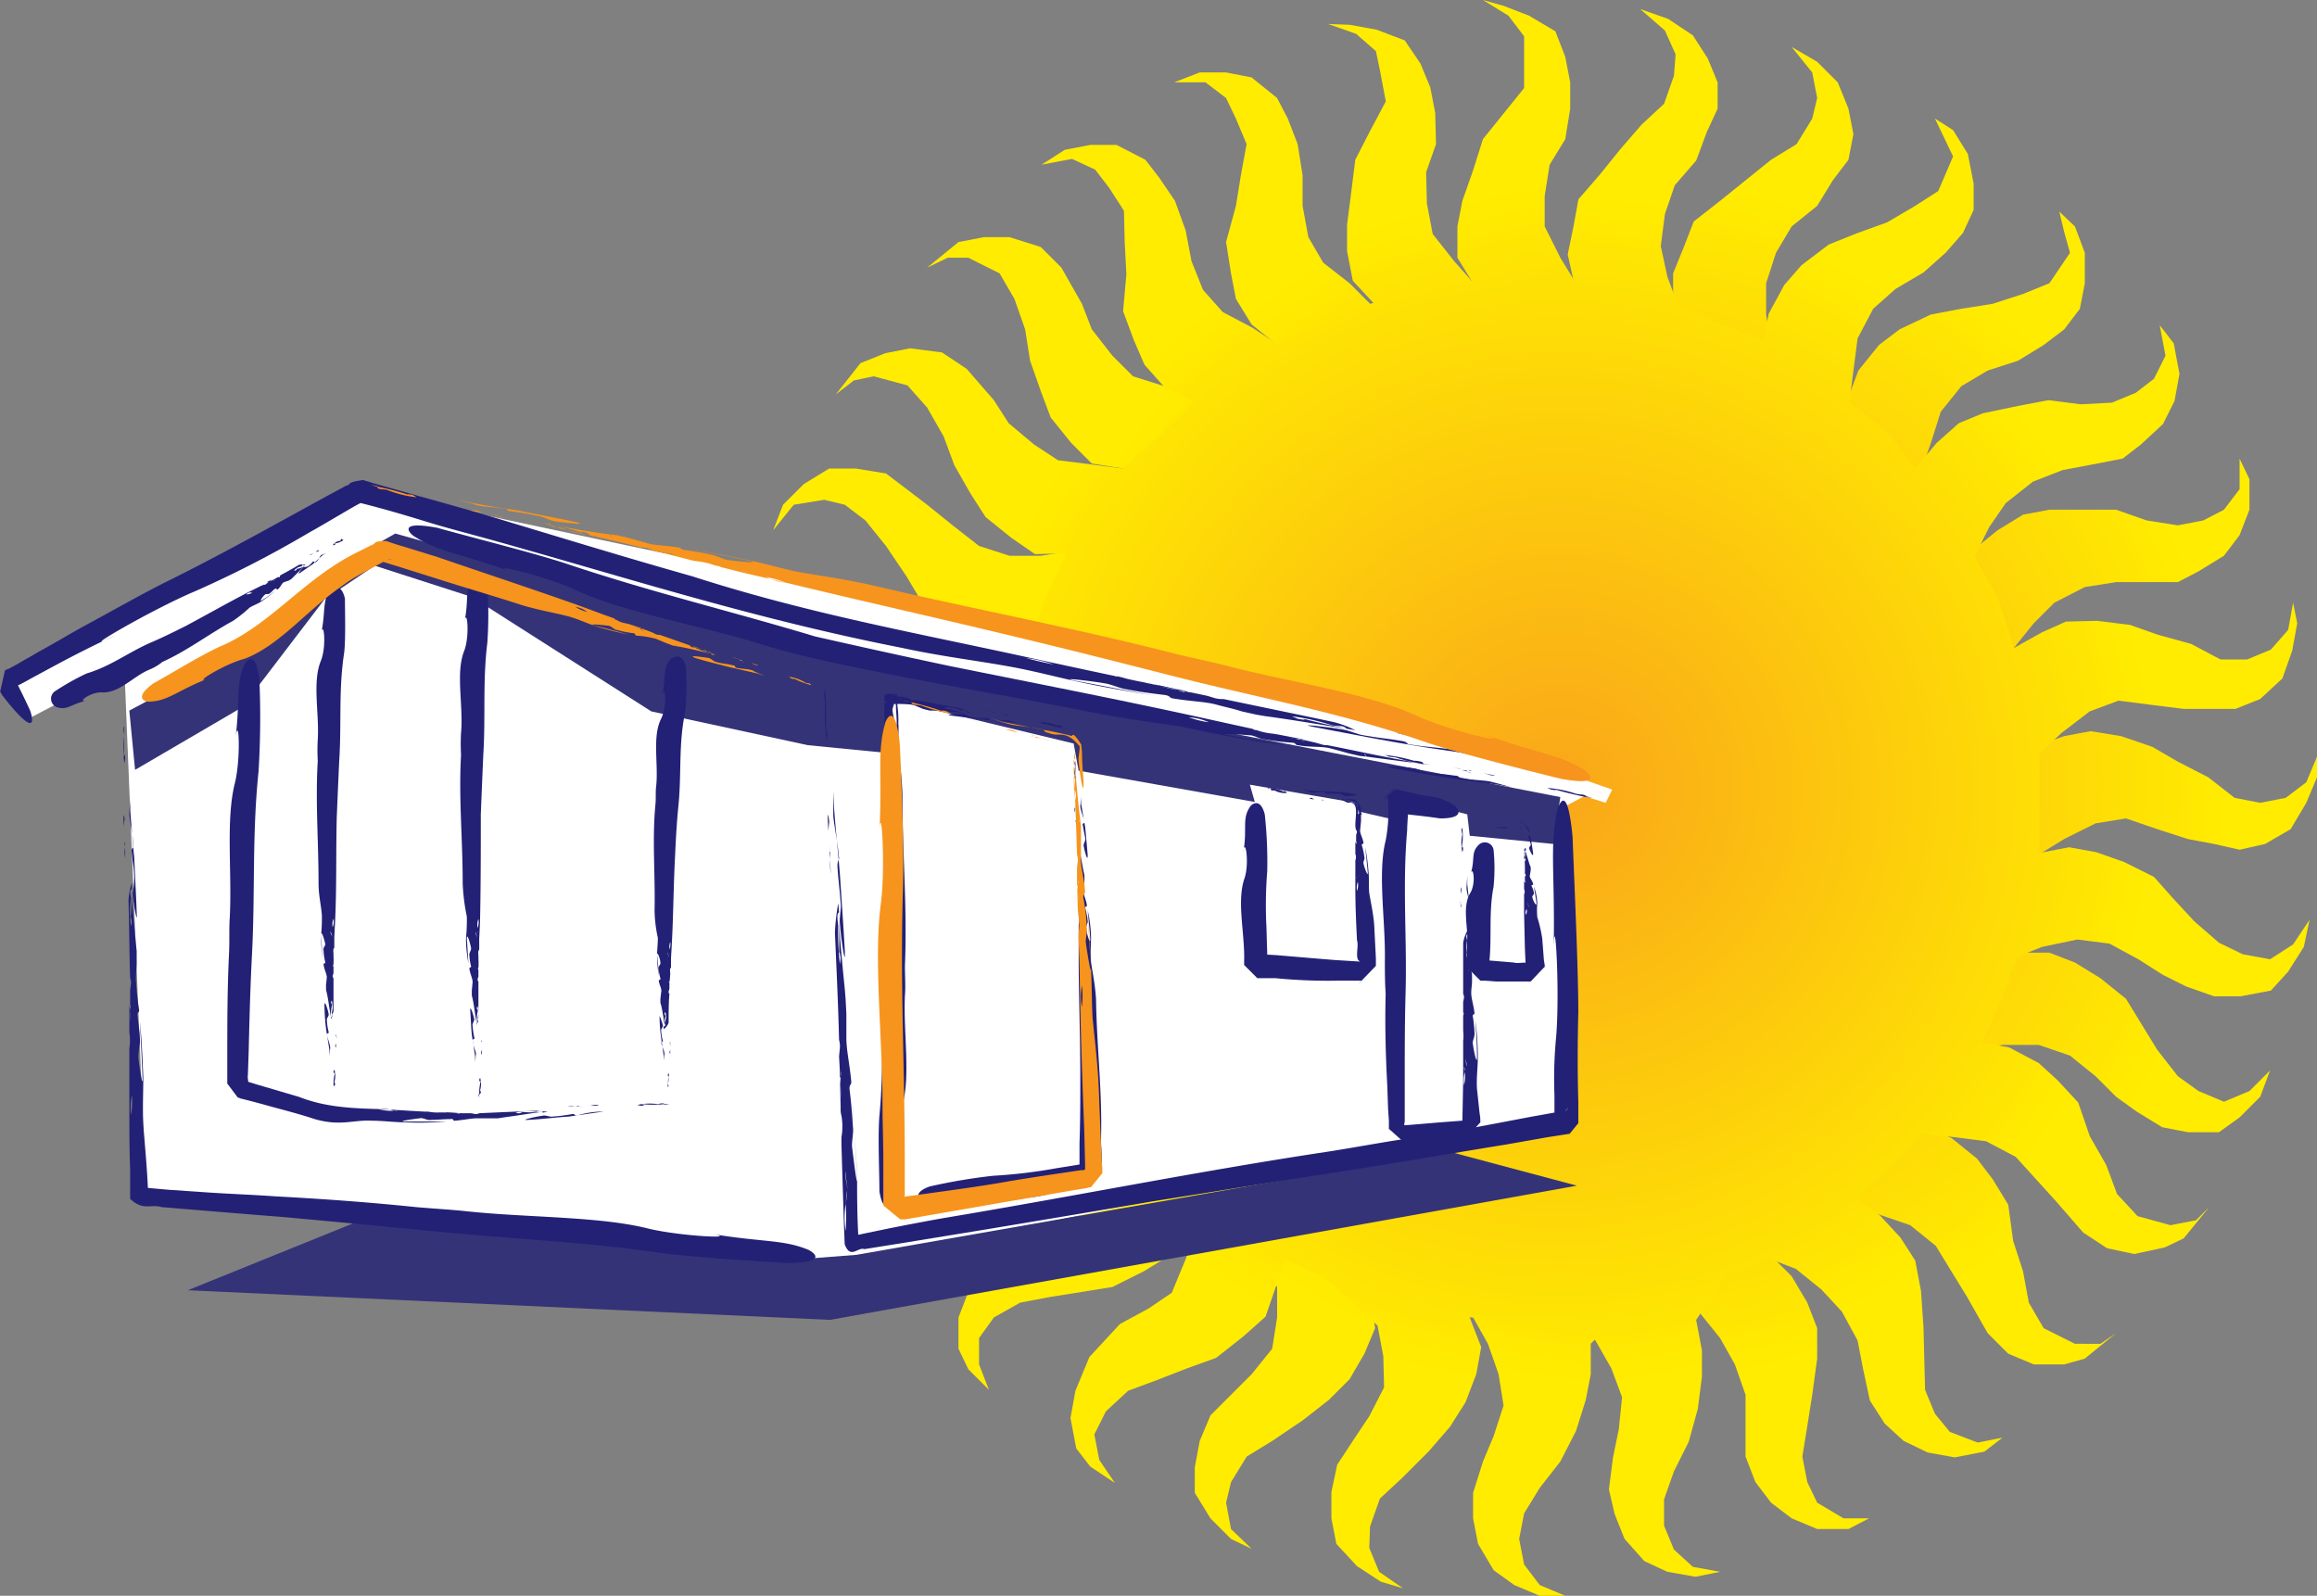 <svg xmlns="http://www.w3.org/2000/svg" xmlns:xlink="http://www.w3.org/1999/xlink" viewBox="0 0 292 201.095"><rect x="0" y="0" width="292" height="201.095" fill="#808080" stroke="none"/><defs><style>.a,.b,.c{fill-rule:evenodd;}.a{fill:url(#a);}.b{fill:url(#b);}.c{fill:#fff;}.d{fill:#343378;}.e{fill:none;}.f{fill:#232176;}.g{fill:#f7941d;}</style><radialGradient id="a" cx="364.485" cy="57.702" r="99.517" gradientTransform="translate(-0.747 -0.667) scale(1.007 1.007)" gradientUnits="userSpaceOnUse"><stop offset="0" stop-color="#faa61a"/><stop offset="0.758" stop-color="#ffec00"/></radialGradient><radialGradient id="b" cx="358.413" cy="58.687" r="99.031" gradientTransform="translate(-0.327 -0.309)" xlink:href="#a"/></defs><g transform="translate(-164.894 41.1)"><g transform="translate(257.147 -41.1)"><path class="a" d="M418.475,66.607l3.217-1.972,3.943-1.972,3.839-.623,3.943,1.349,3.839,1.245,3.32.623,3.217.726,3.217-.726,3.217-1.868,1.972-3.32,1.349-3.217V54.26L452.2,57.476,449.6,59.448l-3.217.623-3.217-.623-3.321-2.594-3.839-1.972-3.217-1.868-3.943-1.349-3.839-.623-3.32.623-3.839,1.349-.622-6.537-1.972-5.811,2.594-3.217,2.594-2.594,3.839-1.972,3.943-.623h7.782l2.594-1.349,3.216-1.972,1.972-2.594,1.245-3.217V19.291L443.793,16.7v3.839l-1.972,2.594-2.594,1.349-3.217.623-3.943-.623-3.839-1.349h-8.4l-3.321.623-3.216,1.972-3.217,2.594-2.594-5.188-3.943-4.566,1.349-3.839,1.245-3.943,2.594-3.217,3.321-1.972,3.839-1.245L419.1,2.377,421.691.406l1.972-2.594.623-3.217V-9.244l-1.245-3.32-1.971-1.868.622,2.594.727,2.594-2.594,3.839L416.5-4.056l-3.839,1.245-3.943.623-3.839.726L400.938.406l-2.594,1.972L395.75,5.594,394.5,8.914l-5.188-3.32-4.566-3.217-.623-3.839V-5.405l1.245-3.839,1.972-3.32,3.217-2.594,1.972-3.217L394.5-20.97l.622-3.217L394.5-27.4l-1.349-3.32-2.594-2.594-3.217-1.868,2.594,3.217.622,3.217-.622,2.594-1.972,3.217-3.217,1.971-3.217,2.594-3.217,2.594L375-13.187l-1.245,3.217L372.4-6.65v3.839L360.159-5.405l-1.971-3.217-1.972-3.943V-16.4l.623-3.943,1.971-3.217.623-3.839v-3.32l-.623-3.217-1.245-3.217-3.321-1.971-3.217-1.245-2.594-.726,3.217,1.972,1.972,2.594V-30l-2.594,3.217-2.594,3.217-1.245,3.943-1.349,3.839-.623,3.217v3.943l1.972,3.217-6.537,1.349-6.433,1.245-2.594-2.594L328.3-8l-1.868-3.217-.726-3.943V-19l-.623-3.943-1.245-3.217-1.349-2.594-3.216-2.594-3.217-.623h-3.321l-3.217,1.245h3.943l2.594,1.972,1.245,2.594,1.349,3.217L317.927-19l-.622,3.839-1.245,4.566.622,3.943.623,3.217,1.972,3.217,3.216,2.594L317.3,5.594l-5.188,3.32-3.839-1.349L304.333,6.32l-2.594-2.594L299.145.406,297.9-2.811l-2.595-4.566-2.594-2.594-3.943-1.245h-3.217l-3.216.623-3.943,3.217,2.594-1.245h2.594l3.943,1.972,1.868,3.217L290.74.406l.622,3.943,1.349,3.839,1.245,3.32,2.594,3.217,2.594,2.594,3.943.623-3.943,5.188-2.594,5.188-3.839.623h-3.943L284.929,27.7l-3.32-2.594-3.217-2.594L275.8,20.536,273.2,18.565l-3.839-.623h-3.32l-3.217,1.972-2.594,2.594-1.245,3.217,2.594-3.217,3.84-.623,2.594.623,2.594,1.972L273.2,27.7l2.594,3.839,1.971,3.32,3.217,2.594,2.594,1.868,3.943,1.349h3.839l-1.971,5.811-.623,6.537-3.217,1.868-3.943,1.972h-3.84l-3.943-.623-3.84-1.349-3.216-.623-3.943-.623-2.594.623-3.217,1.972-1.971,3.217L253.8,62.042v3.217l1.245-3.217,2.594-1.972,2.594-.623,3.943.623,3.216,1.972,3.217,2.594,3.943,1.972,3.839,1.245,3.217.726,3.943-.726,3.217-1.245,1.349,6.433,1.245,5.915-2.594,3.217-2.594,2.594-3.217,1.972-4.566.623h-7.16l-3.217,1.245-2.594,1.971-2.594,2.594-.622,3.217v3.943l.622,2.594V98.982l1.972-2.594,2.594-1.245,3.84-.623,3.943.623,3.839.623,3.943.623H286.8l3.943-1.245,3.217-1.349,2.594-2.594,3.217,5.188,3.32,4.566-.726,3.943-1.868,3.217-2.594,3.839-3.321,1.349-3.839,1.245-4.565,3.321-2.594,3.839-1.245,3.217v3.943l1.245,2.594,2.594,2.594-1.245-3.217v-3.32l1.868-2.594,3.321-1.868,3.839-.726,3.943-.623,3.839-.623,3.943-1.972,3.216-1.971,1.972-3.217,1.868-3.217,4.566,3.217,5.188,7.16v3.839l-.622,3.943-2.594,3.217-2.594,2.594-2.594,2.594-1.349,3.217-.623,3.32v3.217l1.972,3.217,2.594,2.594,2.594,1.245-2.594-2.49-.622-3.32.622-2.594,1.972-3.217,3.217-1.971,3.839-2.594,3.32-2.594,2.595-2.594,1.868-3.217,1.349-3.217-.623-3.943,6.433,1.349,6.537,1.245,1.868,3.32,1.348,3.839.623,3.943-1.245,3.839-1.349,3.217-1.245,3.943v3.217l.623,3.217,1.971,3.32,2.594,1.868L355.593,160h3.217l-3.217-1.349-1.972-2.594L353,152.836l.623-3.217,1.972-3.217,2.594-3.321,1.971-3.839L361.4,135.3l.622-3.217v-3.839l4.566-4.566,5.811-1.349,3.32,1.972,2.594,3.217,1.868,3.32,1.349,3.839v7.782l1.245,3.217,1.972,2.594,2.594,1.972,3.217,1.349H394.5l2.594-1.349h-3.217l-3.32-1.972-1.245-2.594-.622-3.217.622-3.839.623-3.943.622-4.566v-3.839l-1.245-3.217-1.971-3.32-2.594-2.594,5.188-3.217,4.566-3.217,3.839,1.245,3.943,1.349L405.5,115.9l3.943,6.433,2.594,4.566,2.594,2.594,3.217,1.349h3.839l2.594-.726,3.943-3.217-1.971,1.349H423.04l-3.943-1.972-1.868-3.217-.727-3.943-1.245-3.839-.622-4.566-1.971-3.217-1.972-2.594-3.216-2.594-3.217-1.349,3.217-4.566,3.216-5.188,3.217-.623h4.566l3.943,1.349,3.217,2.594,2.594,2.594,2.594,1.868,3.217,1.972,3.217.623H441.2l2.594-1.868,2.594-2.594,1.245-3.32-2.594,2.594-3.217,1.349-3.216-1.349-2.594-1.868-2.594-3.32-1.971-3.217-1.972-3.217-3.217-2.594L423.04,80.2l-3.217-1.245H415.88l1.349-5.915Z" transform="translate(-253.8 41.1)"/></g><g transform="translate(257.562 -39.959)"><path class="b" d="M418.563,53.8l2.8-2.594,3.528-2.7,3.632-1.349,4.047.519,4.151.519h6.537l3.113-1.245,2.8-2.594,1.245-3.528.623-3.424-.519-2.594-.623,3.424-2.179,2.49-3.009,1.245h-3.32L437.656,40l-4.151-1.141-3.528-1.245-4.151-.519-3.943.1-3.009,1.349-3.528,1.972L413.375,34.3,410.366,29l1.868-3.736,2.075-3.009,3.424-2.7,3.735-1.453,3.839-.726,3.736-.726,2.283-1.764,2.8-2.594,1.453-2.905.622-3.424-.726-3.839L433.713-.154l.726,3.839L432.987,6.59,430.7,8.354,427.695,9.6l-3.943.208L419.7,9.288l-3.839.726-4.462.934-3.009,1.245-2.8,2.49-2.7,3.217-3.528-4.566L394.594,9.6l.519-4.047.519-4.047L397.6-2.23l2.8-2.49L403.932-6.8l2.8-2.49,2.179-2.49,1.349-2.905V-18l-.726-3.736-1.868-3.009L405.385-26.2l1.142,2.387,1.141,2.387L405.8-17.068,402.895-15.2l-3.528,2.075-3.735,1.349L392-10.323l-3.424,2.594L386.4-5.239l-1.971,3.632L383.8,1.817,378.095-.362l-5.084-2.283-1.349-3.632-.83-3.839.519-4.047,1.245-3.632,2.7-3.113,1.349-3.632,1.349-2.905v-3.321l-1.245-3.009-1.868-2.905-3.113-2.075L368.237-40l3.113,2.7,1.349,3.009-.207,2.7-1.245,3.528-2.8,2.594-2.7,3.113-2.594,3.217-2.7,3.113-.623,3.424-.726,3.528.83,3.736-12.659-.1-2.49-2.8-2.7-3.424-.726-3.839-.1-3.943,1.246-3.528-.1-3.943-.622-3.217-1.245-3.009-1.971-2.905-3.528-1.349-3.424-.623-2.7-.1,3.528,1.245,2.49,2.179.519,2.49.726,3.839L334.2-24.643l-1.867,3.632-.519,4.151-.518,4.047v3.32l.726,3.736,2.594,2.8L328.5-.362l-6.122,2.49L319.364.157l-3.735-1.972-2.49-2.8-1.453-3.632-.726-3.839-1.349-3.736-1.971-2.905-1.764-2.283-3.631-1.868h-3.321l-3.216.623L292.8-20.389l3.839-.726,2.906,1.349,1.764,2.283,1.868,2.905.1,4.047.208,3.943-.415,4.669,1.349,3.632,1.349,3.113,2.49,2.8L312,9.5l-4.462,4.254L303.073,17.9l-4.047-.519-4.151-.519-3.01-1.972-3.216-2.7-1.868-2.905-3.424-3.943L280.245,3.27,276.2,2.751l-3.113.623-3.113,1.245-3.113,3.943L269.142,6.8l2.491-.519,4.254,1.141,2.49,2.8,2.075,3.632,1.349,3.632,2.075,3.632,1.868,2.905,3.217,2.594,3.009,2.075,3.943-.1-2.8,5.811L291.555,40l-3.631,1.453-3.84.726-4.047-.519L276.3,39.795l-3.632-1.972-3.009-1.349-2.906-1.453-3.943.1-3.113.623-2.8,2.594-2.076,3.009-.622,3.424,1.868-3.632,3.735-1.453,2.7.208,2.906,1.349,3.113,2.7,3.32,3.32,2.594,2.8,3.632,1.868,2.905,1.453,4.151.519,3.735-.83-.726,6.122.622,6.537-2.8,2.49-3.425,2.7-3.839.726-3.943.1-4.047-.519h-3.32l-3.943.208-2.387,1.141-2.8,2.49L256.9,78.6l-.726,2.8.623,3.217.623-3.424L259.6,78.81l2.386-1.141,3.943-.208,3.632,1.349,3.632,1.868,4.255,1.141,4.046.519h3.321l3.632-1.349,3.009-1.972,2.491,6.122,2.387,5.5-1.868,3.736-2.076,3.009-2.8,2.49-4.254,1.556-3.839.726-3.217.623-2.905,1.972-2.179,2.387-2.076,3.113v3.217l.83,3.839,1.142,2.387-.83-3.736,1.453-2.905,2.283-1.868,3.736-1.349,3.943-.1,3.839-.1,3.943-.208,3.84-.726,3.631-2.075,2.906-1.868,1.972-3.009,4.254,4.462,4.046,3.736.1,3.943-1.245,3.632-1.764,4.254-2.906,1.972-3.631,1.972-3.839,4.151-1.764,4.254-.622,3.424.726,3.839,1.764,2.283,3.113,2.075-1.971-2.905-.622-3.217,1.452-2.905,2.8-2.594,3.632-1.349,3.735-1.453,3.735-1.349,3.424-2.7,2.8-2.49,1.245-3.632,1.245-3.528L328.6,119.9l6.537,6.018.726,3.839.1,3.943-1.868,3.632-2.075,3.113-1.972,3.009-.726,3.424v3.32l.622,3.217,2.594,2.8,3.009,1.972,2.8.83-3.009-2.075-1.245-3.009.1-2.7,1.245-3.528,2.8-2.594,3.32-3.32,2.7-3.113,1.971-3.113,1.349-3.528.622-3.424-1.452-3.736H360.04l2.49,2.8,2.075,3.632,1.349,3.632-.415,4.047-.726,3.528-.519,4.047.727,3.113,1.245,3.113,2.49,2.8,2.905,1.349,3.528.623,3.113-.623-3.424-.623-2.387-2.179-1.245-3.009v-3.32l1.245-3.528,1.868-3.736L375.5,136.4l.518-4.047v-3.32l-.726-3.839,3.528-5.292,5.5-2.49,3.528,1.349,3.217,2.594,2.594,2.8,1.972,3.632.726,3.736.83,3.839,1.868,2.905,2.387,2.179,3.009,1.453,3.424.623,3.736-.726,2.283-1.764-3.113.623-3.528-1.349-1.868-2.283-1.245-3.009-.1-3.943-.1-3.943-.311-4.566-.726-3.839-1.868-2.905-2.594-2.8-3.009-2.075,4.462-4.151,3.839-4.047,4.047.415,4.047.519,3.736,1.971,5.085,5.6,3.424,3.943,3.009,1.972,3.424.726,3.839-.83,2.386-1.141,3.217-3.943-1.66,1.66-3.217.623-4.15-1.141-2.594-2.8-1.349-3.632-2.075-3.632L423.44,97.8,420.846,95l-2.387-2.179-3.736-1.972-3.424-.623,2.283-5.084,2.179-5.707,3.113-1.245,4.462-.934,4.047.519,3.632,1.972,3.113,1.972,2.905,1.453,3.528,1.245h3.321l3.839-.726L449.9,81.3l1.972-3.113.726-3.424-2.075,3.113-2.905,1.868-3.424-.623-3.009-1.453-3.113-2.7-2.594-2.8-2.49-2.8L429.251,67.5l-3.528-1.245-3.424-.623-3.839.726.1-6.018Z" transform="translate(-254.2 40)"/></g><path class="c" d="M166.1,42.892l2.7,4.151,11.725-6.122,2.7,65.994L268,115.735l8.094-.83,86.747-17.744-1.453-38.5L364.5,57l2.7.83.83-1.66-32.375-11.31L210.408,18.3Z" transform="translate(0.045 2.236)"/><path class="d" d="M348.328,98.4l-76.371,13.386-6.745.519-55.2-5.084L187.7,116.247l80.936,3.735,94.115-16.914L345.63,98.5Z" transform="translate(0.859 5.251)"/><path class="d" d="M181.326,53.48l13.489-7.886L205.192,32l6.33-4.254,12.244,3.943,22.621,14.423L266.1,50.367l10.584,1.038.1-6.745,22.828,5.5.623,3.424,22.206,3.943-.623-2.179,13.282,2.283.622,1.141,4.047.934-.1-3.009,9.546,2.387.311,2.7,10.584,1.038.83-5.915L269.63,39.161,214.116,23.7l-9.028,5.084-8.924,8.924-15.565,8.3Z" transform="translate(0.591 2.439)"/><g transform="translate(180.449 49.486)"><path class="e" d="M267.366,113.128l-85.917-6.33L180.1,46.2" transform="translate(-179.876 -46.2)"/><path class="f" d="M179.9,57.9v1.453l.1-.726A.852.852,0,0,0,179.9,57.9Z" transform="translate(-179.884 -45.76)"/><path class="f" d="M180,60.6v0Z" transform="translate(-179.88 -45.658)"/><path class="f" d="M180.1,63.149V61.8A2.952,2.952,0,0,0,180.1,63.149Z" transform="translate(-179.879 -45.613)"/><path class="f" d="M180.1,61.1c0,.208-.1.208-.1,0h0l.1.726Z" transform="translate(-179.88 -45.639)"/><path class="f" d="M180.1,61.119c0-.1.1-.415.1-.519Z" transform="translate(-179.876 -45.658)"/><path class="f" d="M181.119,61.922c0,.208-.311.208-.207.726.1,1.245.311,2.179.311,3.32a11.421,11.421,0,0,1-.207,1.868c.1,1.245.623,4.254.519,2.49-.1-2.7-.208-4.462-.311-6.952-.207-1.972-.311-3.839-.519-5.915V55.8c0,.726-.1,1.453-.1,2.179C180.7,59.017,181.015,60.262,181.119,61.922Z" transform="translate(-179.857 -45.839)"/><path class="f" d="M179.9,47.515a5.847,5.847,0,0,0,.1.726,13.38,13.38,0,0,0,0,3.528l.1-.519c0-.726-.1-.726-.208-.1.1-1.349.1-2.7.1-4.047C180,47.1,179.9,47.1,179.9,47.515Z" transform="translate(-179.884 -46.166)"/><path class="f" d="M180,46.3l.1.726h0l-.1-.83Z" transform="translate(-179.88 -46.2)"/><path class="f" d="M180.5,68.383c.1,3.424.1,6.641.208,9.754a1.539,1.539,0,0,1,.1.726l-.1.726v1.868h0c0,.208.1.208.1,0l.1-.519a4.488,4.488,0,0,0-.1.519l-.1.726v1.349a5.846,5.846,0,0,1,0-1.349l-.1-.726v3.528a6.244,6.244,0,0,1,0,1.972v3.009l.207,1.556a2.112,2.112,0,0,0-.1.519c.1.208.1.519.208.83l.207-1.141c.1-.519-.311-1.141-.1-1.764-.311.623.207,1.245.1,1.764l-.207,1.141a10.225,10.225,0,0,1-.1,2.49,9.592,9.592,0,0,1,.1-2.49,1.955,1.955,0,0,0-.208-.83,2.112,2.112,0,0,1,.1-.519l-.207-1.556v4.669c0,2.594,0,5.084.1,7.575v3.736c1.66,1.556,2.594.623,3.943,1.038,4.981.415,9.961.83,15.253,1.245,5.707.519,11.207,1.038,16.6,1.556,10.688,1.141,20.546,1.453,31.337,3.009,4.151.519,11.933,1.038,15.876,1.245,5.4-.1,2.7-1.556,2.49-1.66-3.217-1.349-5.915-.934-12.556-2.075,4.566.726-3.424.415-7.679-.623-6.226-1.557-15.253-1.349-22.932-2.179-1.972-.208-3.943-.311-6.33-.519-6.018-.623-11.829-1.038-17.64-1.349-2.905-.207-5.914-.311-8.924-.519l-4.566-.311L183.3,104.6l-1.141-.1h-.727c.727.726-1.556-1.66,1.557,1.66h0v-.415c-.1-3.32-.415-6.33-.623-9.131-.1-2.075,0-4.254,0-5.915-.1-2.594-.207-4.877-.415-7.056.1,2.387.208,4.151.312,6.952.1,1.764-.415-1.245-.519-2.49a11.434,11.434,0,0,1,.207-1.868c0-1.141-.207-2.179-.311-3.32-.1-.519.207-.415.207-.726a36.6,36.6,0,0,1-.415-3.943c0-.83.1-1.556.1-2.179V74.712l-.1-.934a1.434,1.434,0,0,1-.311.415c0-.415.1-1.038.1-1.453,0,.415-.1,1.038-.1,1.453a1.434,1.434,0,0,0,.311-.415c-.208-2.179-.415-4.566-.623-6.952h0a17.607,17.607,0,0,1-.1,4.047c.1-.622.1-.519.207.208l-.1.519a13.386,13.386,0,0,1,0-3.528,5.852,5.852,0,0,1-.1-.726c0-.415.1-.311.208-.415V66.1A8.17,8.17,0,0,0,180.5,68.383Z" transform="translate(-179.861 -45.451)"/><path class="f" d="M180.8,81.623v1.972A12.436,12.436,0,0,0,180.8,81.623Z" transform="translate(-179.85 -44.89)"/></g><g transform="translate(268.769 44.609)"><g transform="translate(0)"><path class="e" d="M357.554,56.753l1.557,40.676-91,15.772L265.1,41.5" transform="translate(-264.996 -41.5)"/><path class="f" d="M265.4,57.8l.1,2.075.1-1.038A2.6,2.6,0,0,0,265.4,57.8Z" transform="translate(-264.985 -40.886)"/><path class="f" d="M265.6,61.6v0Z" transform="translate(-264.978 -40.743)"/><path class="f" d="M265.8,65.064l-.1-1.764A12.019,12.019,0,0,0,265.8,65.064Z" transform="translate(-264.974 -40.679)"/><path class="f" d="M265.7,62.2c0,.208-.1.311-.1,0h0l.1,1.038Z" transform="translate(-264.978 -40.721)"/><path class="f" d="M265.7,62.223c0-.207.1-.519.1-.623Z" transform="translate(-264.974 -40.743)"/><path class="f" d="M266.826,63.4c0,.311-.208.311-.208,1.038.1,1.66.311,3.113.415,4.669.1.726-.207,1.868-.1,2.594.1,1.66.726,5.915.623,3.424-.207-3.735-.415-6.226-.623-9.65-.208-2.7-.519-5.4-.726-8.2L266.1,55v3.113C266.2,59.358,266.619,61.122,266.826,63.4Z" transform="translate(-264.959 -40.992)"/><path class="f" d="M265,43.226c0,.311.1,1.038.1,1.038a25.961,25.961,0,0,0,.208,4.877l.1-.726c-.1-.934-.1-1.038-.207-.208a52.32,52.32,0,0,0-.1-5.707A3.691,3.691,0,0,0,265,43.226Z" transform="translate(-265 -41.462)"/><path class="f" d="M265.1,41.6l.1,1.038h0l-.1-1.141Z" transform="translate(-264.996 -41.5)"/><path class="f" d="M266.3,72.8c.208,4.773.415,9.235.519,13.489a2.894,2.894,0,0,1,.1,1.038l-.1,1.038.1,1.868v.623h0c0,.311.1.208.1,0l.1-.623a1.545,1.545,0,0,1-.1.623V91.9l.1,1.764a12.017,12.017,0,0,1-.1-1.764l-.1-1.038v-.311l.1,4.358a2.878,2.878,0,0,0,.1.934,7.74,7.74,0,0,1,0,2.7v.934l.1,3.321.311,2.179a5.851,5.851,0,0,0-.1.726c.1.311.1.726.208,1.245.1-.623.1-1.141.207-1.66.1-.726-.415-1.66-.1-2.49-.208.934.207,1.764.1,2.49a10.351,10.351,0,0,1-.207,1.66,18.885,18.885,0,0,1,0,3.424,12.5,12.5,0,0,1,0-3.424,3.869,3.869,0,0,0-.208-1.245,5.851,5.851,0,0,1,.1-.726l-.311-2.179.208,6.537.1,2.7c.726,1.971,1.66.311,2.49.622l5.188-.83,10.169-1.66c6.849-1.141,13.7-2.283,20.961-3.528,7.886-1.245,15.461-2.49,22.932-3.632s14.527-2.387,21.583-3.528l5.292-.934,2.7-.415h0c.518-.622-1.038,1.349,1.142-1.349h0v-2.7q-.156-5.448,0-11.207c0-5.811-.519-16.6-.726-22.206-.726-7.471-1.868-3.528-1.972-3.217-.934,4.669-.208,8.3-.415,17.744.1-6.433.83,4.669.311,10.792a54.466,54.466,0,0,0-.207,7.264v3.736h0c-.312.415,2.7-3.424,1.453-1.764h-.208l-4.047.726c-5.5,1.038-11.206,2.179-16.6,2.905-2.7.415-5.5.934-8.716,1.453-16.6,2.49-31.856,5.6-49.288,8.509q-3.424.623-6.537,1.245l-3.009.623-1.453.311-.727.208h-.1c-.311-.311,2.905,2.387,1.557,1.245h0v-.622c-.208-2.905-.208-5.915-.208-8.3-.207-3.632-.415-6.848-.622-9.858.207,3.424.415,5.811.622,9.65.1,2.49-.415-1.764-.622-3.424-.1-.726.207-1.868.1-2.594-.1-1.556-.208-3.009-.415-4.669-.1-.726.208-.623.208-1.038-.208-2.283-.623-4.047-.623-5.5V82.974l-.1-1.868-.1-1.245a3.462,3.462,0,0,1-.311.623v0a1.087,1.087,0,0,0,.311-.623c-.311-3.009-.622-6.433-.83-9.65h0a50.452,50.452,0,0,1,.1,5.6c0-.83.1-.726.207.208l-.1.726a39.239,39.239,0,0,1-.208-4.877s-.1-.726-.1-1.038c0-.519.1-.519.208-.623l-.1-1.141A27.22,27.22,0,0,0,266.3,72.8Z" transform="translate(-264.951 -40.949)"/><path class="f" d="M267.1,90.834a2.868,2.868,0,0,0-.1-.934l.1,3.632A7.755,7.755,0,0,0,267.1,90.834Z" transform="translate(-264.925 -39.678)"/></g></g><g transform="translate(164.894 19.395)"><g transform="translate(0 0)"><path class="e" d="M169.813,47.354,166.7,42.892,210.385,18.3l57.693,16.083,97.643,20.13" transform="translate(-164.826 -17.159)"/><path class="f" d="M341.975,49.415,339.9,49l1.037.311A3.53,3.53,0,0,0,341.975,49.415Z" transform="translate(-158.306 -16.003)"/><path class="f" d="M338.026,48.5h-.415l-.311-.1Z" transform="translate(-158.404 -16.026)"/><path class="f" d="M334.4,47.9l1.868.415A8.323,8.323,0,0,0,334.4,47.9Z" transform="translate(-158.512 -16.044)"/><path class="f" d="M337.238,48.511c-.208-.1-.311-.208.1-.1h0L336.2,48.2A6.455,6.455,0,0,1,337.238,48.511Z" transform="translate(-158.445 -16.033)"/><path class="f" d="M337.2,48.5a2.154,2.154,0,0,0,.623.208Z" transform="translate(-158.407 -16.022)"/><path class="f" d="M336.565,49.387c-.415,0-.207-.311-.934-.415-1.764-.311-3.217-.415-4.877-.726-.726-.1-1.868-.623-2.594-.726-1.764-.311-6.225-.83-3.632-.311,3.943.726,6.434,1.245,9.962,1.868,2.905.519,5.6.934,8.509,1.349l2.387.519c-1.038-.208-1.971-.519-3.113-.83C340.82,49.8,338.952,49.8,336.565,49.387Z" transform="translate(-158.914 -16.079)"/><path class="f" d="M357.026,52.645a10.806,10.806,0,0,1-1.141-.1A36.552,36.552,0,0,0,350.8,51.4l.726.311c1.037.208,1.141.1.207-.1a39.179,39.179,0,0,0,5.811,1.349S357.544,52.853,357.026,52.645Z" transform="translate(-157.895 -15.913)"/><path class="f" d="M358.541,53.208,357.4,53h0Z" transform="translate(-157.647 -15.852)"/><path class="f" d="M333,47.707c-4.877-1.038-9.443-1.971-13.9-2.905a3.893,3.893,0,0,1-1.038-.1l-1.038-.311-1.972-.415-.726-.1h0c-.415,0-.311,0-.1.1l.623.208c-.1,0-.415-.208-.623-.208-.311-.1-.623-.208-1.038-.311l-1.868-.415a8.322,8.322,0,0,1,1.868.415l1.141.208h.311l-4.462-.934c-.311-.1-.622-.1-.934-.208-1.038-.208-2.179-.415-2.8-.623l-.83-.207.1.1-.311-.1-3.424-.726-2.283-.311s-.519-.208-.726-.311a5.958,5.958,0,0,1-1.245-.1c.623.208,1.142.415,1.66.623.726.311,1.764.1,2.594.519-.83-.415-1.868-.208-2.594-.519-.519-.208-1.038-.415-1.66-.623-1.037-.208-2.49-.519-3.528-.83a19.762,19.762,0,0,1,3.528.83,5.958,5.958,0,0,0,1.245.1c.208.1.726.311.726.311l2.283.311-6.745-1.453C280.6,36.5,267,34.114,252.166,29.34c-8.094-2.283-15.876-4.669-23.451-6.952-3.735-1.141-7.471-2.179-11.207-3.217l-5.5-1.556L210.66,17.2c-2.283.311-1.349.519-2.179.726l-2.49,1.349c-6.641,3.632-13.282,7.367-20.442,10.9-2.7,1.349-6.537,3.528-10.376,5.6-1.868,1.038-3.736,2.179-5.5,3.113-.83.519-1.66.934-2.49,1.453l-1.141.623-.311.1-.1.1h-.1c.519-2.387-.726,3.217-.622,2.7h0l.311.519c4.877,6.226,3.632,2.179,3.424,1.764-.519-1.141-1.037-2.179-1.556-3.217-.726.726,1.66-.726,2.491-1.141,2.49-1.349,5.5-3.009,9.961-5.084-6.018,3.009,4.047-3.009,9.961-5.5a135.747,135.747,0,0,0,14.32-7.367c2.075-1.141,6.329-3.736,6.537-3.736,2.905.726,5.707,1.556,8.4,2.387s5.6,1.556,8.924,2.49c17.017,4.773,32.478,9.754,50.949,13.386,4.773,1.038,9.131,1.556,13.178,2.283,3.009.519,6.122,1.349,8.509,1.868,3.736.83,7.056,1.349,10.169,1.868-3.528-.623-6.018-1.141-9.961-1.868-2.594-.519,1.868,0,3.632.311.727.1,1.868.623,2.594.726,1.556.311,3.113.519,4.877.726.726.1.623.311.934.415,2.387.415,4.254.415,5.707.83,1.142.311,2.179.519,3.113.83l1.868.415,1.245.208a2.841,2.841,0,0,1-.519-.415c.623.1,1.453.415,2.075.519-.622-.1-1.453-.415-2.075-.519a1.123,1.123,0,0,0,.519.415c3.113.415,6.745,1.038,10.065,1.556h0c-1.971-.415-3.839-.83-5.811-1.349.83.208.726.311-.311.1l-.726-.311a27.794,27.794,0,0,1,5.085,1.141,10.8,10.8,0,0,0,1.141.1c.519.1.519.207.623.311l1.141.208A12.849,12.849,0,0,0,333,47.707Z" transform="translate(-164.894 -17.2)"/><path class="f" d="M307.9,42.623a3.031,3.031,0,0,1,.934.208L305.1,42A12.675,12.675,0,0,0,307.9,42.623Z" transform="translate(-159.616 -16.266)"/></g></g><g transform="translate(215.745 25.123)"><g transform="translate(0)"><path class="e" d="M213.9,23.9l51.156,13.8L363.736,57" transform="translate(-213.9 -22.676)"/><g transform="translate(0.634)"><path class="f" d="M346.553,53.111,345.1,52.8l.727.208A1.538,1.538,0,0,0,346.553,53.111Z" transform="translate(-209.595 -21.588)"/><path class="f" d="M343.719,52.5h-.312l-.207-.1Z" transform="translate(-209.666 -21.604)"/><path class="f" d="M341.1,52.1l1.349.208C342.138,52.2,341.619,52.2,341.1,52.1Z" transform="translate(-209.745 -21.615)"/><path class="f" d="M343.126,52.608c-.1-.1-.208-.1.1-.1h0l-.83-.1Z" transform="translate(-209.696 -21.604)"/><path class="f" d="M343.1,52.6a1.1,1.1,0,0,0,.519.208Z" transform="translate(-209.67 -21.596)"/><path class="f" d="M342.633,53.454c-.311,0-.1-.311-.726-.311-1.245-.207-2.283-.207-3.424-.415-.519,0-1.349-.519-1.868-.519-1.245-.208-4.462-.415-2.594,0,2.8.519,4.67.83,7.16,1.245,2.075.311,4.047.519,6.122.83l1.66.311c-.727-.207-1.453-.415-2.283-.623C345.642,53.661,344.294,53.765,342.633,53.454Z" transform="translate(-210.033 -21.62)"/><path class="f" d="M357.262,55.43a5.585,5.585,0,0,1-.83-.1A14.105,14.105,0,0,0,352.8,54.6l.519.207c.726.1.83.1.207-.1,1.349.415,2.7.726,4.151,1.038C357.677,55.534,357.677,55.534,357.262,55.43Z" transform="translate(-209.305 -21.521)"/><path class="f" d="M358.33,55.807l-.83-.207v.1Z" transform="translate(-209.128 -21.483)"/><path class="f" d="M340.262,52.376c-3.528-.623-6.745-1.349-9.961-1.971a2.025,2.025,0,0,1-.726-.1l-.727-.208-1.349-.311-.519-.1h0c-.311,0-.208,0,0,.1l.519.208a1.753,1.753,0,0,1-.519-.208l-.726-.208-1.349-.208c.519.1.934.1,1.349.208l.83.1h.208l-3.217-.623-.623-.1a8.108,8.108,0,0,1-1.971-.415l-.519-.1h.1l-.208-.1-2.386-.519-1.66-.1a1.276,1.276,0,0,0-.519-.208h-.934l1.142.519c.519.207,1.245-.1,1.868.311-.622-.415-1.349-.1-1.868-.311l-1.142-.519a10.938,10.938,0,0,1-2.49-.623,7.255,7.255,0,0,1,2.49.623c.415,0,.726.1.934,0a4.9,4.9,0,0,0,.519.208l1.66.1L313.7,46.773c-10.48-2.283-20.131-4.151-30.922-6.33-5.915-1.245-11.518-2.49-17.017-3.736-10.688-3.217-20.753-5.6-31.545-9.235-4.15-1.349-12.037-3.32-16.083-4.462-5.6-1.038-3.113,1.038-2.8,1.141,3.113,1.972,5.811,2.075,12.555,4.566-4.565-1.556,3.632.208,7.782,2.179,6.018,2.8,15.357,4.358,23.14,6.745,1.972.623,3.943,1.141,6.537,1.764,12.244,2.8,23.866,4.566,36.836,7.16,3.424.623,6.537,1.038,9.443,1.453,2.075.415,4.358.934,6.122,1.245,2.7.519,5.084.934,7.367,1.141-2.491-.415-4.358-.726-7.16-1.245-1.868-.311,1.349-.1,2.594,0,.519,0,1.349.519,1.868.519a34.349,34.349,0,0,0,3.424.415c.519,0,.415.311.726.311,1.66.311,3.009.1,4.151.415.83.208,1.556.415,2.283.623l1.349.311.934.1a.556.556,0,0,1-.311-.415c.415.1,1.038.311,1.453.415-.415-.1-1.038-.311-1.453-.415.1.1.1.208.311.415,2.283.311,4.773.623,7.16.934h0a22.067,22.067,0,0,1-4.15-1.038c.623.207.519.207-.208.1l-.519-.208a20.467,20.467,0,0,1,3.632.726,3.337,3.337,0,0,1,.83.1c.415.1.311.207.415.311l.83.1A13.406,13.406,0,0,1,340.262,52.376Z" transform="translate(-214.511 -22.721)"/><path class="f" d="M322.075,48.615l.623.1L320,48.2A10.459,10.459,0,0,0,322.075,48.615Z" transform="translate(-210.54 -21.762)"/></g></g></g><g transform="translate(193.257 41.963)"><g transform="translate(0)"><path class="e" d="M194.711,39,194.4,92.646l11.207,3.217,18.055.519,24.488-1.349" transform="translate(-192.146 -38.947)"/><path class="f" d="M237.638,93.1H236.6l.519.1C237.43,93.2,237.534,93.2,237.638,93.1Z" transform="translate(-190.557 -36.911)"/><path class="f" d="M235.611,93.2h0Z" transform="translate(-190.606 -36.907)"/><path class="f" d="M233.8,93.3l.934-.1A2.3,2.3,0,0,1,233.8,93.3Z" transform="translate(-190.662 -36.907)"/><path class="f" d="M235.319,93.3c-.1,0-.207-.1,0-.1h0l-.519.1Z" transform="translate(-190.625 -36.907)"/><path class="f" d="M235.3,93.3a1.046,1.046,0,0,1,.311.1Z" transform="translate(-190.606 -36.903)"/><path class="f" d="M235.133,94.419c-.208,0-.1-.208-.519-.208a21.564,21.564,0,0,1-2.387.311c-.415.1-.934-.208-1.349-.1-.83.1-3.113.623-1.764.519,1.971-.1,3.32-.311,5.084-.415,1.453-.208,2.8-.415,4.358-.623h-.415A11.453,11.453,0,0,0,235.133,94.419Z" transform="translate(-190.855 -36.881)"/><path class="f" d="M245.413,92.9a2.112,2.112,0,0,0-.519.1,7.28,7.28,0,0,0-2.594.1l.415.1c.519,0,.519-.1.1-.208a14.585,14.585,0,0,0,3.009,0C245.724,93,245.724,92.9,245.413,92.9Z" transform="translate(-190.342 -36.918)"/><path class="f" d="M246.223,93H245.6v.1Z" transform="translate(-190.218 -36.914)"/><path class="f" d="M231.422,95.865q-3.735.156-7.16.311a.936.936,0,0,1-.519.1l-.519-.1h-1.349c-.207,0-.1.1,0,.1l.311.1c-.1,0-.207-.1-.311-.1l-.519-.1h.726l-2.283-.1h-.519a5.937,5.937,0,0,1-1.453-.1h-.415l-1.764-.1-1.142.1-.415-.207a1.317,1.317,0,0,1-.623.1l.83.311c.415.208.83-.311,1.349,0-.415-.311-.934.1-1.349,0l-.83-.311a6.065,6.065,0,0,1-1.868-.208,3.589,3.589,0,0,1,1.868.208,3.672,3.672,0,0,0,.623-.1,1.478,1.478,0,0,0,.415.207l1.142-.1-3.424-.208c-3.839-.1-7.263-.208-10.688-1.556l-5.292-1.557-1.349-.415c.519,1.038.1-.519.208-.726l.1-2.905c.1-4.254.208-8.3.415-12.244.415-7.886,0-15.15.83-23.14a110.981,110.981,0,0,0,.1-11.725c-.519-3.943-1.764-1.971-1.868-1.764-1.141,2.387-.519,4.358-1.141,9.339.415-3.424.726,2.49-.1,5.707-1.141,4.669-.311,11.207-.623,16.914-.1,1.453,0,2.905-.1,4.669-.208,4.462-.208,8.716-.208,12.971v3.217h0c-1.142-1.556,1.556,2.075,1.349,1.764h.1l.208.1.415.1.83.208,1.556.415c2.179.623,4.358,1.141,6.537,1.868,3.217.934,4.877.1,7.056.208,1.556,0,3.113.208,4.358.208a41.5,41.5,0,0,0,5.188-.1h-5.085c-1.349,0,.934-.311,1.764-.415.415-.1.934.311,1.349.208.83,0,1.556-.1,2.49-.1.415-.1.311.208.519.208,1.245-.1,2.075-.311,2.905-.311h2.594l.623-.1c-.208-.1-.208-.208-.311-.311h0c.1.1.1.208.311.311,1.557-.208,3.424-.519,5.084-.726h0a14.573,14.573,0,0,1-3.009,0c.415,0,.415.1-.1.208l-.415-.1a7.28,7.28,0,0,1,2.594-.1,4.494,4.494,0,0,1,.519-.1c.311,0,.311.1.311.208l.623-.1C232.771,95.969,231.422,95.865,231.422,95.865Z" transform="translate(-192.228 -38.949)"/><path class="f" d="M220.349,94.1h.519L219,94C219.208,94.207,219.726,94.1,220.349,94.1Z" transform="translate(-191.22 -36.877)"/></g></g><g transform="translate(204.789 32.78)"><line class="e" x2="0.415" y2="63.4" transform="translate(1.721)"/><g transform="translate(0 0.142)"><path class="f" d="M205.7,86.223V85.6l-.1.311C205.6,86.015,205.7,86.119,205.7,86.223Z" transform="translate(-203.257 -28.153)"/><path class="f" d="M205.8,85.007v-.1l-.1-.1Z" transform="translate(-203.253 -28.183)"/><path class="f" d="M205.7,83.9v0Z" transform="translate(-203.253 -28.217)"/><path class="f" d="M205.6,84.811c0-.1.1-.1.1,0h0V84.5Z" transform="translate(-203.257 -28.194)"/><path class="f" d="M205.6,84.8l-.1.208Z" transform="translate(-203.26 -28.183)"/><path class="f" d="M204.611,84.641c0-.1.311-.1.208-.311a7.008,7.008,0,0,1-.208-1.453c-.1-.208.311-.519.208-.83-.1-.519-.519-1.868-.519-1.038a27.414,27.414,0,0,0,.208,3.009l.415,2.594v.726l.1-.934C205.026,85.887,204.715,85.368,204.611,84.641Z" transform="translate(-203.305 -28.336)"/><path class="f" d="M205.608,90.668a1.045,1.045,0,0,0-.1-.311,2.653,2.653,0,0,0,0-1.557l-.1.208c0,.311.1.311.208.1a5.139,5.139,0,0,0-.208,1.764C205.5,90.875,205.5,90.875,205.608,90.668Z" transform="translate(-203.264 -28.032)"/><path class="f" d="M205.4,91.215V90.8h0Z" transform="translate(-203.264 -27.957)"/><path class="f" d="M205.477,83.637V79.487a.381.381,0,0,1-.1-.311l.1-.311v-.83h0c0-.1-.1-.1-.1,0l-.1.208.1-.208.1-.311V76.478c0-.311-.1-.623.1-.83V75.44h0V74.3l-.208-.623a.362.362,0,0,0,.1-.208l-.1-.415-.208.519c-.1.208.311.519,0,.83.311-.311-.207-.519,0-.83l.208-.519a1.794,1.794,0,0,1,.1-1.038,1.707,1.707,0,0,1-.1,1.038l.1.415a.362.362,0,0,1-.1.208l.208.623.1-1.972c.208-4.358.1-8.509.208-13.074q.156-3.736.311-7.16c.311-4.669-.1-8.924.622-13.593.208-1.764.1-5.188.1-6.848-.519-2.283-1.764-1.141-1.868-1.038-1.038,1.453-.519,2.594-1.142,5.5.311-1.972.726,1.453,0,3.32-1.141,2.7-.208,6.641-.415,9.961a23.362,23.362,0,0,0,0,2.7c-.311,5.188.1,10.065.1,15.461,0,1.453.311,2.7.415,3.943a20.048,20.048,0,0,1-.1,2.594,25.746,25.746,0,0,0,.207,3.009c-.1-1.038-.1-1.764-.207-3.009,0-.83.415.519.519,1.038.1.208-.311.519-.207.83a7,7,0,0,0,.207,1.453c.1.208-.207.208-.207.311.1.726.415,1.245.415,1.66l-.1.934v.623l.1.415c.1-.1.208-.1.311-.208l-.1.623.1-.623c-.1,0-.207.1-.311.208.208.934.311,1.971.519,3.009h0a5.138,5.138,0,0,1,.208-1.764c-.1.311-.1.208-.208-.1l.1-.207a2.651,2.651,0,0,1,0,1.556,1.044,1.044,0,0,1,.1.311c0,.208-.1.208-.208.208v.311C205.27,84.364,205.477,83.637,205.477,83.637Z" transform="translate(-203.342 -30.237)"/><path class="f" d="M205.4,75.93V75.1A1.135,1.135,0,0,0,205.4,75.93Z" transform="translate(-203.267 -28.548)"/></g></g><g transform="translate(222.873 31.222)"><g transform="translate(0)"><line class="e" x2="0.726" y2="65.994" transform="translate(1.692 0.002)"/><path class="f" d="M223.4,87.023V86.4l-.1.311C223.3,86.815,223.3,86.815,223.4,87.023Z" transform="translate(-220.674 -26.423)"/><path class="f" d="M223.4,85.707v0Z" transform="translate(-220.67 -26.456)"/><path class="f" d="M223.3,84.6v0Z" transform="translate(-220.674 -26.49)"/><path class="f" d="M223.3,85.511c0-.1.1-.1.1,0h0V85.2Z" transform="translate(-220.674 -26.468)"/><path class="f" d="M223.3,85.5l-.1.208Z" transform="translate(-220.678 -26.456)"/><path class="f" d="M222.311,85.343c0-.1.311-.1.208-.311a8.121,8.121,0,0,1-.208-1.453c-.1-.208.208-.623.208-.83-.1-.519-.519-1.868-.519-1.141.1,1.245.1,1.972.207,3.113l.415,2.7v.726l.1-1.038C222.726,86.692,222.311,86.07,222.311,85.343Z" transform="translate(-220.723 -26.611)"/><path class="f" d="M223.307,91.668a1.046,1.046,0,0,0-.1-.311,2.654,2.654,0,0,0,0-1.556l-.1.208c0,.311.1.311.207.1a5.746,5.746,0,0,0-.207,1.868C223.1,91.875,223.2,91.875,223.307,91.668Z" transform="translate(-220.681 -26.295)"/><path class="f" d="M223.1,92.215V91.8H223Z" transform="translate(-220.685 -26.219)"/><path class="f" d="M223.084,84.322V79.963a.381.381,0,0,1-.1-.311l.1-.311v-.83h0c0-.1-.1-.1-.1,0l-.1.207.1-.207.1-.311V76.851c0-.311-.1-.623.1-.934v-.208h0V74.568l-.207-.726.1-.208-.1-.415-.208.519c-.1.207.311.519,0,.83.311-.311-.208-.623,0-.83l.208-.519a2.242,2.242,0,0,1,.1-1.141,2.063,2.063,0,0,1-.1,1.141l.1.415a.362.362,0,0,1-.1.208l.207.726.1-2.075c.1-4.566.1-8.82.1-13.593q.156-3.891.311-7.471c.311-4.877-.1-9.235.519-14.216a54.957,54.957,0,0,0,0-7.16c-.519-2.387-1.764-1.141-1.868-1.038-1.037,1.556-.415,2.7-1.037,5.707.311-2.075.726,1.556,0,3.528-1.142,2.8-.1,6.848-.415,10.376a25.128,25.128,0,0,0,0,2.8c-.311,5.4.207,10.48.207,16.187a25.187,25.187,0,0,0,.519,4.151,21.725,21.725,0,0,1-.1,2.7,16.113,16.113,0,0,0,.311,3.217c-.1-1.141-.1-1.868-.207-3.113,0-.83.415.519.519,1.141.1.208-.208.623-.208.83a7.005,7.005,0,0,0,.208,1.453c.1.208-.208.208-.208.311.1.726.415,1.245.415,1.764l-.1,1.038v.623l.1.415c.1-.1.207-.1.311-.208l-.1.623.1-.623c-.1,0-.207.1-.311.208.207.934.311,2.075.519,3.113h0a5.744,5.744,0,0,1,.208-1.868c-.1.311-.1.208-.208-.1l.1-.208a2.654,2.654,0,0,1,0,1.556,1.045,1.045,0,0,1,.1.311c0,.208-.1.208-.207.208v.311C222.98,85.048,223.084,84.322,223.084,84.322Z" transform="translate(-220.769 -28.598)"/><path class="f" d="M223,76.33V75.5A1.11,1.11,0,0,0,223,76.33Z" transform="translate(-220.688 -26.833)"/></g></g><g transform="translate(339.071 58.228)"><path class="e" d="M342.305,56.641,333.9,55.5l1.038,42.025,8.3-.726-.311-37.77" transform="translate(-332.709 -54.591)"/><path class="f" d="M342.3,66.6v.934l.1-.519C342.4,66.808,342.3,66.7,342.3,66.6Z" transform="translate(-332.392 -54.173)"/><path class="f" d="M342.2,68.4v.1l.1.207Z" transform="translate(-332.396 -54.106)"/><path class="f" d="M342.3,70.03v0Z" transform="translate(-332.392 -54.075)"/><path class="f" d="M342.4,68.7c0,.1-.1.1-.1,0h0v.519Z" transform="translate(-332.392 -54.094)"/><path class="f" d="M342.4,68.711a1.044,1.044,0,0,1,.1-.311Z" transform="translate(-332.389 -54.106)"/><path class="f" d="M343.415,69.243c0,.208-.311.1-.208.415a17.039,17.039,0,0,1,.208,2.179c.1.311-.208.83-.208,1.245.1.83.519,2.8.519,1.66-.1-1.764-.1-2.905-.207-4.566l-.415-3.839V65.3l-.1,1.453C343,67.271,343.311,68.1,343.415,69.243Z" transform="translate(-332.366 -54.222)"/><path class="f" d="M342.4,59.711a2.114,2.114,0,0,0,.1.519,5.642,5.642,0,0,0,0,2.283l.1-.311c0-.415-.1-.519-.207-.1a7.868,7.868,0,0,0,.1-2.7C342.5,59.5,342.4,59.5,342.4,59.711Z" transform="translate(-332.389 -54.444)"/><path class="f" d="M342.5,58.9l.1.519h0Z" transform="translate(-332.385 -54.463)"/><path class="f" d="M342.971,74.107V80.54a.935.935,0,0,1,.1.519l-.1.519v1.245h0c0,.208.1.1.1,0l.1-.311c0,.1-.1.208-.1.311l-.1.519V85.21a4.824,4.824,0,0,1,0,1.245v1.972l.208,1.038a1.045,1.045,0,0,0-.1.311c.1.1.1.311.1.623l.208-.726c.1-.311-.311-.726,0-1.141-.311.415.208.83,0,1.141l-.208.726a4.494,4.494,0,0,1-.1,1.66,4.349,4.349,0,0,1,.1-1.66c0-.208-.1-.415-.1-.623a1.045,1.045,0,0,1,.1-.311l-.208-1.038v3.113l-.1,4.981c.1,0-2.8.207-3.943.311l-2.491.208-1.245.1c.726,1.245.207-.415.415-.415V91.643c0-3.736,0-7.367.1-11,.208-7.056-.415-13.593.208-20.753,0-.726.1-1.556.1-2.387V55.74h0c-4.255,3.839-1.142,1.038-2.179,1.972h.311l.726.1c1.972.208,3.839.415,5.188.623,3.632,0,1.972-1.556,1.764-1.66a7.059,7.059,0,0,0-3.217-1.141,18.309,18.309,0,0,1-2.075-.415l-1.349-.311-.727-.208h-.208c-.519.519,1.141-1.038-1.141,1.038v.519l.1-.519h0c.519-.519-1.141,1.038,1.142-1.038h.207c.1.1.207.1.1.1-.415.415.623-.83-1.245.83,0,.208.1.519.1.83a19.071,19.071,0,0,1-.311,4.773c-1.038,4.151,0,10.065-.1,15.15,0,1.245,0,2.594.1,4.151-.1,3.943,0,7.782.208,11.622l.1,2.905.1,1.453v1.038h0c.83.726-1.868-1.66,1.868,1.66h.415c1.971-.208,3.943-.415,6.018-.623l1.557-.208h.208c-.311.311,2.8-3.113,1.453-1.66h0v-.519l-.1-.726-.311-2.905c-.1-1.349.1-2.8.1-3.943a32.075,32.075,0,0,0-.311-4.669c.1,1.557.208,2.8.208,4.566,0,1.141-.415-.83-.519-1.66-.1-.311.208-.83.208-1.245a15.465,15.465,0,0,0-.208-2.179c-.1-.311.208-.311.208-.415-.1-1.038-.415-1.868-.415-2.594,0-.519.1-1.038.1-1.453v-.83l-.1-.623-.311.311c0-.311.1-.726.1-.934,0,.311-.1.726-.1.934.1-.1.208-.1.311-.311-.208-1.453-.311-3.009-.519-4.566h0a23.469,23.469,0,0,1-.1,2.7c.1-.415.1-.311.208.1l-.1.311a5.633,5.633,0,0,1,0-2.283,2.111,2.111,0,0,1-.1-.519c0-.208.1-.208.208-.311v-.519A4.757,4.757,0,0,0,342.971,74.107Z" transform="translate(-332.752 -54.624)"/><path class="f" d="M342.7,82.215v1.349A5.859,5.859,0,0,0,342.7,82.215Z" transform="translate(-332.377 -53.601)"/></g><g transform="translate(275.629 46.243)"><g transform="translate(0)"><path class="e" d="M273.434,108.045c0-.83-.934-64.645-.934-64.645l22.724,4.151" transform="translate(-271.578 -43.062)"/><path class="f" d="M287.63,45.808l-.83-.208.415.208Z" transform="translate(-271.04 -42.979)"/><path class="f" d="M286.008,45.4h0Z" transform="translate(-271.077 -42.986)"/><path class="f" d="M284.6,45.2l.727.1A2.027,2.027,0,0,1,284.6,45.2Z" transform="translate(-271.122 -42.994)"/><path class="f" d="M285.715,45.5c-.1-.1-.1-.1,0-.1H285.3Z" transform="translate(-271.096 -42.986)"/><path class="f" d="M285.7,45.5c.1.1.208.1.311.208Z" transform="translate(-271.081 -42.982)"/><path class="f" d="M285.392,46.43c-.1,0-.1-.311-.415-.311a11.914,11.914,0,0,1-1.972-.1c-.311,0-.726-.415-1.038-.415-.727,0-2.594,0-1.557.208,1.557.208,2.7.311,4.15.519l3.528.311.934.208-1.245-.415C287.156,46.326,286.326,46.534,285.392,46.43Z" transform="translate(-271.291 -42.979)"/><path class="f" d="M293.794,47.015h-.518A4.647,4.647,0,0,0,291.2,46.6l.311.208c.415.1.519,0,.1-.1a10.13,10.13,0,0,0,2.387.623C294,47.223,294.105,47.119,293.794,47.015Z" transform="translate(-270.874 -42.941)"/><path class="f" d="M294.415,47.3H294l.415.1Z" transform="translate(-270.768 -42.915)"/><path class="f" d="M281.872,44.969c-1.972-.311-3.84-.726-5.707-1.038-.1,0-.311.1-.415,0l-.415-.208-.83-.208h-.311c-.207,0-.1.1,0,.1l.311.208a1.484,1.484,0,0,1-.311-.208l-.415-.208-.727-.1c.312,0,.519.1.727.1h.519c-.726,0-1.037-.519-1.972-.1v.415a4.12,4.12,0,0,1,0,1.141v1.764l.208.934a1.045,1.045,0,0,0-.1.311.777.777,0,0,1,.1.519l.208-.726c.1-.311-.311-.726,0-1.038-.311.415.208.726,0,1.038l-.208.726a3.455,3.455,0,0,1-.1,1.453,3.2,3.2,0,0,1,.1-1.453,4.493,4.493,0,0,0-.1-.519,1.045,1.045,0,0,1,.1-.311l-.208-.934v2.8c-.1,6.122,0,11.725,0,18.055,0,3.424-.1,6.745-.207,9.961-.208,6.433.207,12.348-.415,18.885-.208,2.49,0,7.16,0,9.546.519,3.217,1.764,1.556,1.867,1.349,1.037-1.972.415-3.528,1.037-7.575-.311,2.8-.726-2.075,0-4.669,1.038-3.735.1-9.131.311-13.8.1-1.141,0-2.387,0-3.736.311-7.16-.311-13.9-.311-21.479a45.013,45.013,0,0,0-.519-5.5c-.1-1.245.1-2.594,0-3.528a13.945,13.945,0,0,0-.1-2.179l-.1-1.038V43.1h0c.311-.208-2.7,2.283-1.453,1.141h-.1c-1.245,1.038,1.661-1.453,1.349-1.141h0v.623l.1.934c0,.623.1,1.349.1,2.179,0,1.038-.415-.726-.519-1.453-.1-.311.208-.83.208-1.141l-.1-.934v-.1h0c.208-.208-2.179,1.764-1.141.934h.83c.311,0,.208.311.415.311a16.111,16.111,0,0,1,2.387.1l1.245.519.83.208h.519c-.1-.1-.1-.208-.207-.311l.83.208-.83-.208c0,.1.1.208.207.311,1.245.1,2.8.208,4.151.311h0a10.131,10.131,0,0,1-2.386-.623c.311.1.311.208-.1.1l-.311-.208a4.643,4.643,0,0,1,2.075.415h.519c.207.1.207.208.207.208l.519.1C282.806,45.384,281.872,44.969,281.872,44.969Z" transform="translate(-271.611 -43.074)"/><path class="f" d="M273.641,43.511h.415L272.5,43.2A2.091,2.091,0,0,0,273.641,43.511Z" transform="translate(-271.578 -43.069)"/></g></g><g transform="translate(280.602 54.467)"><path class="e" d="M276.7,107.137l21.479-3.943L296.312,51" transform="translate(-276.393 -51)"/><path class="f" d="M295.4,56.9v.726l.1-.415C295.5,57.108,295.4,57,295.4,56.9Z" transform="translate(-275.688 -50.778)"/><path class="f" d="M295.4,58.2v0Z" transform="translate(-275.689 -50.729)"/><path class="f" d="M295.5,59.523v0Z" transform="translate(-275.685 -50.703)"/><path class="f" d="M295.6,58.5c0,.1-.1.1-.1,0h0l.1.415Z" transform="translate(-275.685 -50.718)"/><path class="f" d="M295.6,58.508l.1-.208Z" transform="translate(-275.681 -50.725)"/><path class="f" d="M296.619,58.917c0,.1-.311.1-.208.311.1.623.208,1.141.311,1.66.1.208-.208.623-.208.934.1.623.519,2.179.519,1.245-.1-1.349-.208-2.283-.311-3.528L296.2,56.53V55.7l-.1,1.141C296.1,57.464,296.515,58.087,296.619,58.917Z" transform="translate(-275.662 -50.823)"/><path class="f" d="M295.4,51.611a2.354,2.354,0,0,0,.1.415,3.388,3.388,0,0,0,0,1.764l.1-.311c0-.311-.1-.415-.208-.1a6.983,6.983,0,0,0,.1-2.075C295.5,51.4,295.4,51.4,295.4,51.611Z" transform="translate(-275.689 -50.989)"/><path class="f" d="M295.5,51l.1.415h0Z" transform="translate(-275.685 -51)"/><path class="f" d="M296.634,62.134c.1,1.66.1,3.32.1,4.877.1.1.1.208.1.415l-.1.415v.934h0c0,.1.1.1.1,0l.1-.207-.1.207-.1.415v0l-.1-.415v1.764a1.763,1.763,0,0,1,0,1.038v1.453l.207.83a1.045,1.045,0,0,0-.1.311c.1.1.1.208.208.415l.208-.623c.1-.311-.311-.623,0-.934-.311.311.208.623,0,.934l-.208.623a2.554,2.554,0,0,1-.1,1.245,2.335,2.335,0,0,1,.1-1.245.539.539,0,0,0-.208-.415,1.045,1.045,0,0,1,.1-.311l-.207-.83v2.387c0,5.188.207,9.858.207,15.253,0,2.905,0,5.707-.1,8.4v3.839h0c1.972-2.387.519-.623.934-1.245h-.1l-3.839.623a65.455,65.455,0,0,1-7.886.934,71.369,71.369,0,0,0-7.99,1.349c-2.594.934-.934,1.971-.83,1.971,1.868.726,3.009-.1,6.537,0-2.387.1,1.557-1.038,3.839-.623a14.563,14.563,0,0,0,5.5-.415l3.009-.623,1.453-.311.726-.1h.1c2.7-3.32.726-.934,1.349-1.66h0v-.623c0-.934,0-1.971-.1-3.217.208-6.122-.519-11.725-.622-18.055-.1-1.66-.415-3.217-.623-4.566a29.015,29.015,0,0,1,0-3.009,17.352,17.352,0,0,0-.415-3.528c.1,1.245.207,2.075.311,3.528,0,.934-.415-.623-.519-1.245-.1-.208.208-.623.208-.934a11.486,11.486,0,0,0-.311-1.66c-.1-.208.208-.208.208-.311-.1-.83-.519-1.453-.415-1.972l.1-1.141v-.726l-.1-.415c-.1.1-.208.208-.311.208l.1-.726-.1.726c.1,0,.208-.1.311-.208-.208-1.038-.415-2.283-.623-3.424h0a6.981,6.981,0,0,1-.1,2.075c.1-.311.1-.311.208.1l-.1.311a3.381,3.381,0,0,1,0-1.764,1.072,1.072,0,0,1-.1-.415c0-.208.1-.208.208-.208V61.2Z" transform="translate(-276.404 -50.616)"/><path class="f" d="M296.1,68.811v1.038A1.725,1.725,0,0,0,296.1,68.811Z" transform="translate(-275.662 -50.341)"/></g><g transform="translate(321.296 57.788)"><path class="e" d="M316.7,54.2l1.245,22.621,13.178.415-1.141-20.753Z" transform="translate(-315.581 -54.2)"/><g transform="translate(0 0.415)"><path class="f" d="M323.9,55.9l.623.1-.311-.208C324.108,55.8,324.108,55.8,323.9,55.9Z" transform="translate(-315.31 -54.555)"/><path class="f" d="M325.1,56.1h0Z" transform="translate(-315.264 -54.544)"/><path class="f" d="M326.222,56.2l-.622-.1Z" transform="translate(-315.246 -54.544)"/><path class="f" d="M325.4,56c.1.1.1.1,0,.1h.311Z" transform="translate(-315.253 -54.547)"/><path class="f" d="M325.408,56l-.208-.1Z" transform="translate(-315.261 -54.551)"/><path class="f" d="M325.9,55.111c.1,0,0,.311.311.208h1.557c.207,0,.519.311.726.311.519,0,1.972-.1,1.141-.311-1.245-.208-1.972-.208-3.113-.311l-2.7-.1-.726-.1.934.311C324.552,55.319,325.175,55.007,325.9,55.111Z" transform="translate(-315.34 -54.592)"/><path class="f" d="M319.408,54.911h.311a2.64,2.64,0,0,0,1.556.311l-.207-.208c-.311,0-.311,0-.1.1A5.693,5.693,0,0,0,319.2,54.6C319.3,54.808,319.2,54.911,319.408,54.911Z" transform="translate(-315.487 -54.6)"/><path class="f" d="M318.9,54.7h.311l-.311-.1Z" transform="translate(-315.498 -54.6)"/><path class="f" d="M329.088,56.419c1.764-.311.623,2.49,1.038,3.424a.381.381,0,0,1,.1.311l-.1.311v.83h0c0,.1.1.1.1,0l.1-.207-.1.207-.1.311v0l-.1-.311v1.556a1.139,1.139,0,0,1,0,.83v.208h0v1.141l.207.726-.1.208.208.415.208-.519c.1-.208-.311-.519-.1-.83-.311.311.207.519.1.83l-.208.519a2.241,2.241,0,0,1-.1,1.141,2.059,2.059,0,0,1,.1-1.141l-.208-.415a.362.362,0,0,1,.1-.208l-.207-.726v2.075c0,2.283.1,4.462.207,6.641.311.83-.519,2.8.726,2.7l-3.424-.208c-2.594-.207-4.981-.415-7.471-.623l-1.764-.1h-.519l1.141,1.141h0V75.511l-.1-3.424a53.751,53.751,0,0,1,.1-7.056,55.01,55.01,0,0,0-.311-7.16c-.622-2.387-1.868-1.038-1.868-.934-1.038,1.556-.311,2.7-.83,5.707.208-2.075.83,1.453.1,3.424-.934,2.905.1,6.848,0,10.273v.519h0l1.66,1.66h2.283a67.709,67.709,0,0,0,7.886.311h3.009c-1.66,1.66,2.179-2.283,1.764-1.868h0V76.03l-.208-4.151c-.1-1.453-.415-2.8-.622-4.047-.1-.934,0-1.868-.1-2.7a25.173,25.173,0,0,0-.415-3.113c.1,1.038.208,1.868.311,3.113.1.83-.415-.519-.519-1.038-.1-.208.208-.623.1-.83a7.246,7.246,0,0,0-.312-1.453c-.1-.208.208-.208.208-.311-.1-.726-.519-1.245-.415-1.764l.1-1.038v-.623l-.1-.415c-.1.1-.207.1-.311.208l.1-.623.1.83c.1,0,.207-.1.311-.208-.311-.623.312-.623-.83-1.868l-1.557-.1h0c.519.207,1.245,0,1.66.726.1,0-.1-.311-.1-.311,0-.1.415.415.311.415l-.1.208c.1-.726-.83-.415-1.245-.83h-.311c-.207-.1-.1-.207-.207-.207h-.311A4.556,4.556,0,0,0,329.088,56.419Z" transform="translate(-315.621 -54.551)"/><path class="f" d="M329.7,61.511v.83A1.137,1.137,0,0,0,329.7,61.511Z" transform="translate(-315.092 -54.352)"/></g></g><g transform="translate(349.555 62.457)"><path class="e" d="M344.7,59.408l.207,17.432,6.226.1L350.1,59.2Z" transform="translate(-342.785 -58.681)"/><path class="f" d="M349.916,59.613c-.83-.623-.207.1-.415,0l.1-.208C349.812,59.509,349.086,58.887,349.916,59.613Z" transform="translate(-342.606 -58.679)"/><path class="f" d="M349.5,60v.1h0Z" transform="translate(-342.605 -58.651)"/><path class="f" d="M349.6,60.715v0Z" transform="translate(-342.601 -58.64)"/><path class="f" d="M349.6,60.1s-.1.1-.1,0h0l.1.207Z" transform="translate(-342.605 -58.647)"/><path class="f" d="M349.6,60.1l.1-.1Z" transform="translate(-342.601 -58.651)"/><path class="f" d="M350.756,60.36c0,.1-.311.1-.208.208l.311.934c.1.1-.208.415-.208.519.1.311.519,1.245.519.726-.1-.83-.208-1.349-.311-2.075-.415-.726.311-.83-1.141-1.972H349.2l.622.1A3.734,3.734,0,0,1,350.756,60.36Z" transform="translate(-342.616 -58.7)"/><path class="f" d="M346.808,59.507a.361.361,0,0,0,.207-.1,1.212,1.212,0,0,0,1.038,0l-.207-.1c-.208,0-.208.1,0,.208a1.736,1.736,0,0,0-1.245-.1C346.7,59.4,346.7,59.507,346.808,59.507Z" transform="translate(-342.714 -58.677)"/><path class="f" d="M346.4,59.3h0Z" transform="translate(-342.722 -58.677)"/><path class="f" d="M350.269,62.238a28.173,28.173,0,0,1,.1,2.905c.1.1.1.1.1.208l-.1.208v.519h0c0,.1.1,0,.1,0l.1-.1-.1.1-.1.208v0l-.1-.208v1.038a.661.661,0,0,1,0,.623v.207h0v.83l.207.415a.363.363,0,0,0-.1.208l.208.208.207-.311c.1-.208-.311-.311,0-.519-.311.208.208.415,0,.519l-.207.311a.91.91,0,0,1-.1.726.852.852,0,0,1,.1-.726l-.208-.208a.363.363,0,0,1,.1-.208l-.207-.415v1.349l.1,4.462.1,2.179c1.038-.726-1.037-.208-1.453-.415l-2.49-.208-1.245-.1c.311.311-1.453-.934.519.726l.1-.623c.311-3.217-.1-6.122.519-9.339a23.405,23.405,0,0,0,0-4.669,1.111,1.111,0,0,0-1.868-.623c-1.038,1.038-.415,1.764-1.038,3.736.312-1.349.727,1.038,0,2.283-1.141,1.868-.207,4.462-.415,6.848a11.227,11.227,0,0,0,0,1.868l-.1.623h0l1.764,1.764h.623l1.349.1H351.1c3.528-3.735,1.038-1.038,1.764-1.868h0v-.207l-.1-.623-.208-2.7a17.267,17.267,0,0,0-.623-2.7,10.008,10.008,0,0,1,0-1.764,6.706,6.706,0,0,0-.415-2.075c.1.726.208,1.245.311,2.075,0,.519-.415-.311-.519-.726-.1-.1.208-.415.208-.519a3.3,3.3,0,0,0-.311-.934c-.1-.1.208-.1.208-.208-.1-.519-.519-.83-.415-1.141l.1-.623v-.415l-.1-.207-.311.1.1-.415-.1.415.311-.1c-.208-.623-.415-1.349-.623-1.972h0a2.557,2.557,0,0,1-.1,1.245c.1-.208.1-.208.207,0l-.1.208a1.211,1.211,0,0,1,0-1.038.362.362,0,0,1-.1-.208c0-.1.1-.1.207-.1V62.03C350.373,61.719,350.269,62.238,350.269,62.238Z" transform="translate(-342.855 -58.606)"/><path class="f" d="M350.2,66.208v.519C350.3,66.623,350.2,66.415,350.2,66.208Z" transform="translate(-342.578 -58.425)"/></g><g transform="translate(275.561 46.581)"><path class="e" d="M272.5,43.4l1.66,64.126,24.177-4.047-2.179-54.061Z" transform="translate(-271.51 -43.4)"/><g transform="translate(0 0.623)"><path class="g" d="M287.1,47.5l1.557.415-.726-.311A2.285,2.285,0,0,0,287.1,47.5Z" transform="translate(-270.96 -43.868)"/><path class="g" d="M290,48.3l.311.1h.207Z" transform="translate(-270.851 -43.838)"/><path class="g" d="M292.749,48.911,291.4,48.6A8.889,8.889,0,0,0,292.749,48.911Z" transform="translate(-270.798 -43.827)"/><path class="g" d="M290.6,48.3c.208.1.208.1-.1.1h0l.83.208Z" transform="translate(-270.832 -43.838)"/><path class="g" d="M290.619,48.308a1.094,1.094,0,0,0-.519-.208Z" transform="translate(-270.847 -43.846)"/><path class="g" d="M291.741,47.553c.311,0,.1.311.726.415,1.453.623,2.076-.519,3.943,1.66.1.519-.207,1.453-.1,1.972.1,1.349.623,4.669.623,2.7-.1-1.453-.207-2.7-.207-3.943l-.1-.934c-1.349-2.075-.934-.726-1.453-1.141l-1.868-.415c-2.179-.415-4.254-.83-6.433-1.245L285.1,46.1c.727.208,1.453.519,2.283.726C288.524,47.138,289.977,47.138,291.741,47.553Z" transform="translate(-271.036 -43.921)"/><path class="g" d="M276.015,44.511a5.59,5.59,0,0,1,.83.1,22.039,22.039,0,0,0,3.736,1.038l-.519-.311c-.726-.208-.83-.1-.208.1A38.532,38.532,0,0,0,275.6,44.2C275.6,44.3,275.6,44.408,276.015,44.511Z" transform="translate(-271.393 -43.992)"/><path class="g" d="M274.8,44l.83.208h0L274.7,44Z" transform="translate(-271.427 -44)"/><path class="g" d="M296.194,52.647c.207,3.736.311,7.264.415,10.688a2.023,2.023,0,0,1,.1.83l-.1.83V67.07h0c0,.311.1.208.1,0l.1-.519a1.131,1.131,0,0,1-.1.519v.83l.1,1.453a7.368,7.368,0,0,1-.1-1.453l-.1-.83v-.208l.1,3.424.1.726a7.557,7.557,0,0,1,0,2.179v.726l.1,2.594.207,1.764a3.688,3.688,0,0,0-.1.623,6.755,6.755,0,0,1,.207.934l.208-1.349c.1-.623-.311-1.245-.1-1.972-.208.726.207,1.453.1,1.972l-.208,1.349a11.7,11.7,0,0,1,0,2.7,7.8,7.8,0,0,1,0-2.7,2.081,2.081,0,0,0-.207-.934,3.688,3.688,0,0,1,.1-.623l-.207-1.764.1,5.188c.1,5.6.311,11.1.518,16.5l.1,4.151v1.038c.83-.934-.311-.1-.415-.311l-2.075.311c-2.8.415-5.6.83-8.509,1.349-3.113.519-6.226.934-9.235,1.349l-2.283.311-1.141.208c1.867,1.556.519-.208.934-.208v-4.462c0-11.933-.623-22.828-.208-34.865.1-4.669-.207-13.178-.415-17.64-.622-5.915-1.868-2.8-1.868-2.594-1.037,3.736-.311,6.537-.726,14.008.207-5.084.83,3.736.207,8.612-.934,6.952.208,16.914.208,25.526,0,2.179.1,4.462.1,6.952v5.6h0c-1.868-1.556,2.594,2.179,2.179,1.764h.519l1.245-.208,2.386-.415,9.546-1.66c3.216-.519,6.433-1.141,9.754-1.66l.311-.1h.207c-1.245,1.556,1.764-2.179,1.453-1.764h0v-.622l-.1-1.245-.1-2.49-.207-5.188c-.1-3.736-.519-6.952-.83-10.065-.1-2.283-.1-4.773-.208-6.537-.1-2.905-.311-5.4-.519-7.782.208,2.7.311,4.669.519,7.679.1,1.972-.415-1.349-.622-2.7-.1-.519.207-1.453.1-2.075a21.615,21.615,0,0,0-.415-3.632c-.1-.519.208-.519.208-.83-.1-1.764-.622-3.217-.519-4.358V59.807l-.1-.934a.707.707,0,0,1-.311.415v0a1.439,1.439,0,0,0,.311-.415c-.311-2.387-.519-5.084-.726-7.679h0a32.1,32.1,0,0,1,0,4.462c0-.623.1-.623.207.208l-.1.623a16.731,16.731,0,0,1-.1-3.943,5.588,5.588,0,0,1-.1-.83c0-.415.1-.415.207-.519l-.1-.83C296.3,50.676,296.194,52.647,296.194,52.647Z" transform="translate(-271.546 -43.931)"/><path class="g" d="M295.9,67.126l-.1-.726.1,2.905A7.566,7.566,0,0,0,295.9,67.126Z" transform="translate(-270.633 -43.157)"/></g></g><g transform="translate(182.783 27.073)"><g transform="translate(0)"><path class="e" d="M182.6,45.015l12.763-7.056,11.518-9.546,5.6-3.113,54.476,17.744" transform="translate(-182.116 -24.574)"/><path class="g" d="M257.034,39.711,256.1,39.4l.415.207A.936.936,0,0,0,257.034,39.711Z" transform="translate(-179.349 -24.043)"/><path class="g" d="M255.311,39.1h0Z" transform="translate(-179.39 -24.054)"/><path class="g" d="M253.8,38.7l.83.208A3.208,3.208,0,0,1,253.8,38.7Z" transform="translate(-179.436 -24.069)"/><path class="g" d="M255.015,39.208c-.1-.1-.1-.1.1-.1h0L254.6,39Z" transform="translate(-179.405 -24.058)"/><path class="g" d="M255,39.2c.1.1.208.1.208.208Z" transform="translate(-179.39 -24.05)"/><path class="g" d="M254.5,40.053c-.208,0,0-.311-.415-.311-.726-.208-1.453-.208-2.075-.415-.311,0-.726-.519-1.038-.519-.726-.1-2.7-.415-1.66,0,1.66.519,2.7.726,4.254,1.141l3.632.83.934.311-1.245-.519C256.367,40.157,255.537,40.26,254.5,40.053Z" transform="translate(-179.616 -24.073)"/><path class="g" d="M263.294,41.93a2.11,2.11,0,0,1-.519-.1A4.972,4.972,0,0,0,260.7,41.1l.311.208c.415.1.518.1.1-.1a11.36,11.36,0,0,0,2.387.934S263.5,42.034,263.294,41.93Z" transform="translate(-179.176 -23.979)"/><path class="g" d="M263.919,42.3l-.519-.1h0Z" transform="translate(-179.074 -23.937)"/><path class="g" d="M253.178,38.4c-2.075-.623-3.943-1.349-5.811-1.972a.935.935,0,0,1-.519-.1l-.415-.208-.83-.311-.311-.1h0c-.208,0-.1,0-.1.1l.208.208s-.208-.1-.208-.208l-.415-.208-.83-.208c.311.1.623.1.83.208l.519.1h.1l-1.868-.623-.415-.1a2.924,2.924,0,0,1-1.141-.415l-.311-.1h.1l-.1-.1-1.453-.519-1.038-.1s-.208-.208-.311-.208h-.622l.622.415c.311.208.83,0,1.142.311-.311-.415-.83-.1-1.142-.311l-.622-.415a4.393,4.393,0,0,1-1.453-.623,3.1,3.1,0,0,1,1.453.623c.208,0,.415.1.622,0a1.494,1.494,0,0,0,.311.208l1.038.1-2.8-1.038c-6.122-2.179-11.829-4.047-18.159-6.226l-5.085-1.556-1.245-.415c-1.868,0-1.141.311-1.868.519l-2.283,1.141c-6.33,3.32-10.377,8.716-16.291,11.414-2.49,1.038-6.641,3.632-8.924,4.877-2.8,2.075-.623,2.387-.415,2.283,2.386-.1,3.528-1.453,7.575-3.009-2.7,1.141,1.557-1.66,4.358-2.387,4.358-1.66,7.782-6.018,11.933-8.924a20.309,20.309,0,0,1,3.113-1.972l2.49-1.349.623-.311h.1c1.349-.1-1.764.208-1.453.1h0l.208.1.311.1,1.349.415,5.292,1.66c3.528,1.141,7.16,2.179,11,3.424,2.075.623,3.943.934,5.6,1.349,1.245.311,2.594.934,3.528,1.245,1.556.519,3.009.83,4.358,1.141-1.453-.415-2.594-.726-4.254-1.141-1.142-.311.83-.1,1.66,0,.311,0,.726.519,1.038.519a12.238,12.238,0,0,0,2.075.415c.311,0,.208.311.415.311a12.324,12.324,0,0,1,2.49.415l1.245.519.83.311.519.1c-.1-.1-.1-.208-.1-.415l.83.415-.83-.415a.783.783,0,0,0,.1.415c1.349.208,2.905.623,4.358.934h0a11.358,11.358,0,0,1-2.386-.934c.311.208.311.208-.1.1l-.311-.208a7.045,7.045,0,0,1,2.075.726,1.387,1.387,0,0,1,.519.1c.208.1.208.208.208.311l.519.1Z" transform="translate(-182.134 -24.6)"/><path class="g" d="M242.541,35.315l.415.1L241.4,34.9A2.923,2.923,0,0,0,242.541,35.315Z" transform="translate(-179.902 -24.212)"/></g></g><g transform="translate(247.308 41.639)"><g transform="translate(0)"><line class="e" x1="0.519" y2="54.476" transform="translate(1.641 0.065)"/><path class="f" d="M246.3,86.919V86.4l-.1.311C246.2,86.815,246.3,86.815,246.3,86.919Z" transform="translate(-244.247 -36.839)"/><path class="f" d="M246.4,85.908v-.1l-.1-.1Z" transform="translate(-244.244 -36.865)"/><path class="f" d="M246.3,85v0Z" transform="translate(-244.244 -36.892)"/><path class="f" d="M246.2,85.711c0-.1.1-.1.1,0h0V85.4Z" transform="translate(-244.247 -36.877)"/><path class="f" d="M246.2,85.7l-.1.208Z" transform="translate(-244.251 -36.865)"/><path class="f" d="M245.208,85.62c0-.1.311-.1.207-.208a5.211,5.211,0,0,1-.207-1.245c-.1-.208.311-.519.207-.726-.1-.415-.519-1.556-.415-.934a20.214,20.214,0,0,0,.208,2.594l.311,2.179V87.9l.1-.83C245.623,86.657,245.312,86.242,245.208,85.62Z" transform="translate(-244.293 -36.992)"/><path class="f" d="M246.1,90.86a1.047,1.047,0,0,0-.1-.311,2.874,2.874,0,0,0,.1-1.349l-.1.208c0,.208.1.311.208.1A3.781,3.781,0,0,0,246,90.964.1.1,0,0,0,246.1,90.86Z" transform="translate(-244.255 -36.734)"/><path class="f" d="M245.9,91.211V90.9h0Z" transform="translate(-244.259 -36.67)"/><path class="f" d="M246.167,84.774c0-1.245,0-2.49.1-3.632-.1-.1-.1-.1-.1-.311l.1-.311v-.726h0c0-.1-.1-.1-.1,0l-.1.208.1-.208.1-.311V79.9l.1-1.141v-.208c0-.311-.1-.519.1-.726v-.208h0V76.68l-.207-.623a.362.362,0,0,0,.1-.208l-.1-.311-.208.415c-.1.207.311.415,0,.623.311-.208-.207-.519,0-.623l.208-.415a2.875,2.875,0,0,1,.1-.934,1.466,1.466,0,0,1-.1.934l.1.311a.362.362,0,0,1-.1.208l.207.623.1-1.764c.208-3.839.208-7.263.415-11.207.1-2.179.208-4.151.415-6.226.415-4.047,0-7.679.83-11.725a28.309,28.309,0,0,0,.1-5.915c-.519-1.972-1.764-.934-1.868-.934-1.141,1.245-.519,2.179-1.141,4.669.415-1.66.726,1.245-.1,2.905-1.141,2.283-.311,5.707-.622,8.509-.1.726,0,1.453-.1,2.387-.415,4.462,0,8.612-.1,13.282a17.19,17.19,0,0,0,.415,3.424c0,.726-.1,1.556-.1,2.179a18.767,18.767,0,0,0,.208,2.594,23.733,23.733,0,0,0-.208-2.594c0-.623.415.519.415.934.1.208-.311.519-.207.726a5.217,5.217,0,0,0,.207,1.245c.1.208-.207.208-.207.311.1.623.415,1.038.311,1.453l-.1.83v.519l.1.311.311-.1-.1.519.1-.519-.311.1a22.445,22.445,0,0,1,.415,2.594h0a3.3,3.3,0,0,1,.208-1.453c-.1.208-.1.208-.208-.1l.1-.207a1.551,1.551,0,0,1-.1,1.349,1.045,1.045,0,0,1,.1.311c0,.1-.1.1-.207.208V85.6A1.62,1.62,0,0,0,246.167,84.774Z" transform="translate(-244.318 -38.637)"/><path class="f" d="M246.1,78.126V77.4C246,77.608,246.1,77.815,246.1,78.126Z" transform="translate(-244.253 -37.178)"/></g></g><g transform="translate(171.293 26.762)"><line class="e" y1="21.272" x2="36.525" transform="translate(0.456 0.104)"/><path class="f" d="M203.615,25.7l-.415.208h.207C203.615,25.908,203.615,25.8,203.615,25.7Z" transform="translate(-169.851 -24.247)"/><path class="f" d="M202.9,26.1h-.1v.1Z" transform="translate(-169.866 -24.232)"/><path class="f" d="M202.3,26.508l.312-.208Z" transform="translate(-169.884 -24.225)"/><path class="f" d="M202.811,26.3c-.1,0-.1,0-.1-.1h0l-.208.1Z" transform="translate(-169.877 -24.228)"/><path class="f" d="M202.8,26.3h0Z" transform="translate(-169.866 -24.225)"/><path class="f" d="M203.277,27.241c0,.1-.208-.208-.311-.1-.208.208-.415.519-.726.623-.1.1-.415,0-.519.1-.207.208-.83,1.038-.415.726.623-.415,1.038-.726,1.66-1.141l1.245-1.141.415-.208-.622.208C203.8,26.515,203.692,27.034,203.277,27.241Z" transform="translate(-169.927 -24.232)"/><path class="f" d="M206.338,24.4a.362.362,0,0,1-.1.208c-.415,0-.623.208-.934.519h.208c.207-.1.1-.208,0-.208a2.176,2.176,0,0,0,1.141-.415C206.442,24.4,206.442,24.3,206.338,24.4Z" transform="translate(-169.772 -24.298)"/><path class="f" d="M206.708,24.3l-.208.208h0Z" transform="translate(-169.726 -24.3)"/><path class="f" d="M202.335,27.5c-.83.519-1.66.934-2.387,1.349,0,.1,0,.208-.1.208h-.208l-.311.208-.1.1h0c0,.1,0,.1.1.1h-.208l-.311.208.311-.208.208-.1v-.1l-.83.415-.1.1c-.207.1-.311.311-.519.208l-.1.1h-.1l-.623.311-.311.415h-.208l-.1.208h.415c.208,0,.1-.415.415-.311-.311-.1-.208.311-.415.311h-.415a1.5,1.5,0,0,1-.726.208.642.642,0,0,1,.726-.208l.1-.208h.208l.311-.415-1.245.623c-2.594,1.349-4.981,2.7-7.679,4.151-1.453.726-2.905,1.453-4.358,2.075-2.905,1.245-5.084,3.009-8.2,3.943a31.1,31.1,0,0,0-4.047,2.283,1.146,1.146,0,0,0,.311,1.972c1.349.415,1.764-.415,3.736-.83-1.349.311.519-1.141,1.971-1.038,2.179.1,3.943-2.075,6.018-2.905a6.192,6.192,0,0,0,1.556-.934c3.217-1.453,5.707-3.424,8.924-5.188a18.158,18.158,0,0,0,2.075-1.66c.519-.311,1.141-.519,1.556-.83.622-.415,1.141-.83,1.66-1.245-.623.415-.934.726-1.66,1.141-.415.311.1-.519.415-.726.1-.1.415,0,.519-.1.311-.208.415-.415.726-.623.1-.1.208.1.311.1.415-.311.519-.83.83-.934l.623-.208.311-.208.207-.208-.207-.208.415-.1-.415.1.207.208,1.453-1.453h0a1.889,1.889,0,0,1-1.141.415c.207,0,.207,0,0,.208h-.207a1.4,1.4,0,0,1,.934-.519.362.362,0,0,0,.1-.208.362.362,0,0,1,.207.1l.208-.1A2.061,2.061,0,0,0,202.335,27.5Z" transform="translate(-171.061 -24.181)"/><path class="f" d="M197.819,29.4l.1-.1-.623.311A.379.379,0,0,0,197.819,29.4Z" transform="translate(-170.073 -24.112)"/></g><g transform="translate(211.594 20.017)"><g transform="translate(0 0)"><path class="e" d="M363.576,53.7l-32.063-8.4L209.9,17.8" transform="translate(-209.9 -17.8)"/><path class="g" d="M222,20.9l1.556.311-.726-.311Z" transform="translate(-209.444 -17.683)"/><path class="g" d="M224.8,21.6l.311.1h.208Z" transform="translate(-209.339 -17.657)"/><path class="g" d="M227.449,22.111,226.1,21.8C226.515,21.9,226.93,22.008,227.449,22.111Z" transform="translate(-209.29 -17.649)"/><path class="g" d="M225.4,21.6c.208.1.208.1-.1.1h0l.83.1Z" transform="translate(-209.32 -17.657)"/><path class="g" d="M225.419,21.608a1.1,1.1,0,0,0-.519-.208Z" transform="translate(-209.335 -17.664)"/><path class="g" d="M226.529,20.745c.311,0,.1.311.726.311a35.6,35.6,0,0,1,3.528.623c.519.1,1.349.519,1.868.623,1.245.208,4.566.519,2.7.1-2.905-.623-4.773-.934-7.264-1.453-2.075-.311-4.151-.623-6.226-1.038L220.2,19.5c.726.208,1.453.415,2.283.623C223.313,20.538,224.766,20.434,226.529,20.745Z" transform="translate(-209.512 -17.736)"/><path class="g" d="M211.115,18.311a5.586,5.586,0,0,1,.83.1,14.084,14.084,0,0,0,3.736.934l-.519-.311c-.726-.1-.83-.1-.208.1A32.305,32.305,0,0,0,210.7,18C210.7,18.1,210.7,18.208,211.115,18.311Z" transform="translate(-209.87 -17.792)"/><path class="g" d="M209.9,17.8l.83.208v-.1Z" transform="translate(-209.9 -17.8)"/><path class="g" d="M233.075,23.126c3.528.83,6.952,1.556,10.169,2.387a2.579,2.579,0,0,1,.83.1l.726.311,1.453.311.519.1h0c.311,0,.208,0,.1-.1l-.519-.208a1.754,1.754,0,0,1,.519.208l.726.208,1.349.311a13.519,13.519,0,0,1-1.349-.311l-.83-.1h-.207l3.217.83.726.1a8.611,8.611,0,0,1,2.075.519l.623.1h-.1l.208.1,2.49.623,1.66.208s.311.208.519.311a3.2,3.2,0,0,1,.934.1l-1.141-.519c-.519-.311-1.349,0-1.868-.415.622.415,1.349.1,1.868.415l1.141.519a12.142,12.142,0,0,1,2.594.726,8.538,8.538,0,0,1-2.594-.726,3.576,3.576,0,0,0-.934-.1c-.208-.1-.519-.311-.519-.311l-1.66-.208,4.877,1.141c10.688,2.594,20.546,4.773,31.648,7.471,6.018,1.453,11.725,2.905,17.432,4.358,11.31,2.905,21.583,4.669,32.789,8.613,4.254,1.349,12.348,3.424,16.6,4.462,5.707,1.038,3.113-1.038,2.906-1.141-3.217-1.972-6.018-2.075-12.867-4.566,4.669,1.66-3.735-.208-8.094-2.179-6.226-2.905-15.98-4.254-23.969-6.33-1.972-.519-4.151-.934-6.641-1.556-12.556-3.217-24.385-5.4-37.666-8.509-3.528-.83-6.641-1.245-9.65-1.764-2.179-.415-4.462-1.141-6.226-1.453-2.8-.623-5.188-1.038-7.471-1.453,2.594.519,4.462.83,7.264,1.453,1.868.415-1.453.1-2.7-.1-.519-.1-1.349-.519-1.868-.623a35.6,35.6,0,0,0-3.528-.623c-.519-.1-.415-.311-.726-.311-1.764-.311-3.113-.208-4.151-.623-.83-.208-1.556-.415-2.283-.623l-1.349-.311-.934-.1a.556.556,0,0,1,.311.415c-.415-.1-1.037-.311-1.556-.415.415.1,1.038.311,1.556.415-.1-.1-.1-.208-.311-.415-2.283-.311-4.877-.726-7.367-1.245h0a32.308,32.308,0,0,1,4.254,1.141c-.623-.208-.519-.311.207-.1l.519.311a15.166,15.166,0,0,1-3.736-.934,5.586,5.586,0,0,0-.83-.1c-.415-.1-.311-.208-.415-.311L231,22.4C231.208,22.5,233.075,23.126,233.075,23.126Z" transform="translate(-209.106 -17.627)"/><path class="g" d="M246.926,26.3l-.726-.1,2.7.623A4.115,4.115,0,0,0,246.926,26.3Z" transform="translate(-208.533 -17.484)"/></g></g></g></svg>